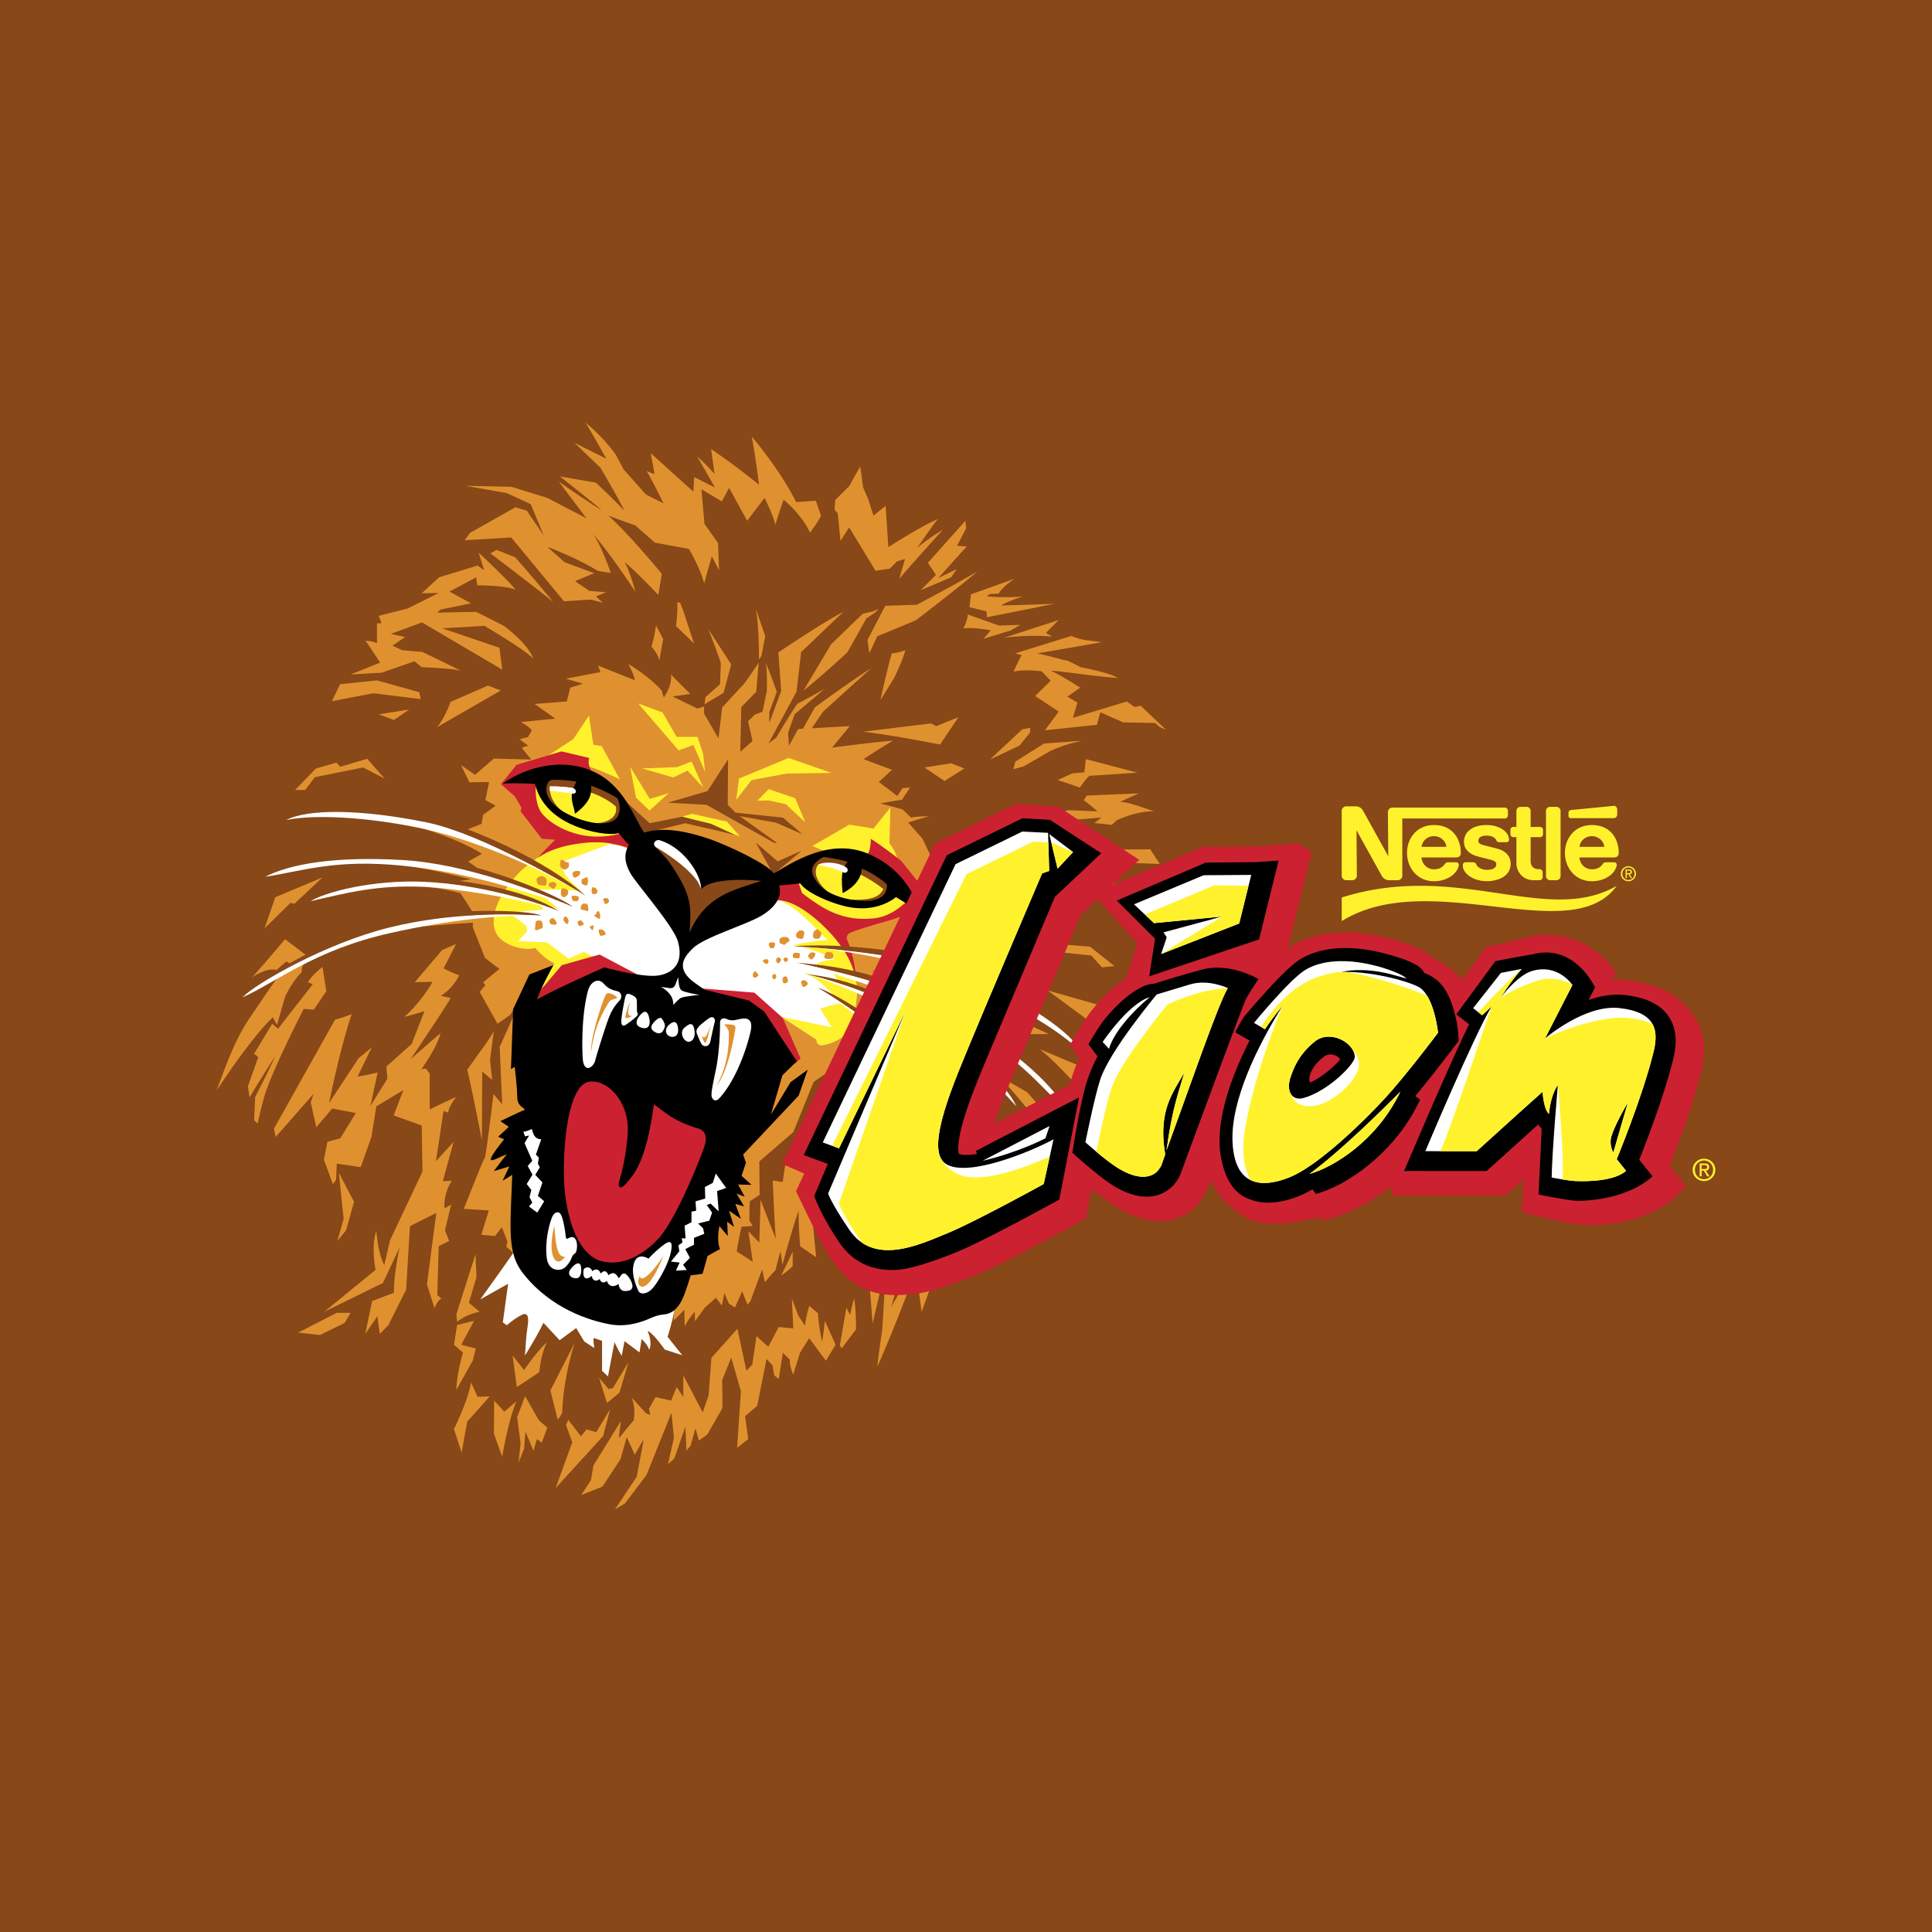 <svg xmlns="http://www.w3.org/2000/svg" width="2500" height="2500" viewBox="0 0 192.756 192.756"><g fill-rule="evenodd" clip-rule="evenodd"><path fill="#884817" d="M0 0h192.756v192.756H0V0z"/><path d="M61.356 150.594l1.004-.611 2.146-2.838 2.49-6.195.243 2.492-.587 2.629.623-.553 1.107-3.186.103 2.391.417-.484.484-1.732.347 1.213.831-.59 1.521-2.664-.033-2.77.899-2.248.969 3.355-.379 5.641 1.107-.863-.312-2.285 1.21-1.037.934-4.676.589.625.173 1.004.449.379.417-2.627.692.689s-.072.52.345 1.488c.313-1.072.692-2.213.692-2.213l.899-1.42 1.664 2.25.969-1.594-1.074-2.387s-.139 1.451-.277 2.076c-.346-1.521-.415-2.838-.415-2.838l-.865-.729s-.349 1.143-.417 1.975a15.176 15.176 0 0 1-.69-1.039l-.625-1.66.138 2.975-1.454-.139-1.037 1.975-1.177-1.072-.417 2.836-.587.625-.901-4.189-2.596 2.908-.276 3.736-.589 1.697-1.938-3.703v2.18l-.658-1.002-.553 1.348-1.559-.346-.657 1.178.138.59-.414-.141-1.454-1.592s.448.934.207 2.285c-.312.346-1.487 1.799-1.487 1.799l.207-1.73-2.734 4.432-.243 1.453-.97 1.488 2.111-.83 1.8-2.736.625-2.213.796 1.764.899-1.557-.691 3.738-2.179 3.275zm-5.919-2.133l4.742-5.191.693-2.666-1.385 2.283-.969-.275-.555.691-1.28-1.66-.207.553.623 1.695-1.662 4.57zm7.269-12.565l-.9 3.045-1.246 1.039-.795-2.527.969 1.143.415-.104 1.557-2.596zm-5.367-1.939s-1.175 3.568-1.245 7.027c-.347.553-.45.658-.45.658l-.728-2.91 2.423-4.775zm-2.769-.035s-.587 1.074-.761 2.979c-.033.035-2.251 1.488-2.251 1.488l-.415-3.15 1.143 1.453c0-.001 1.316-1.938 2.284-2.77zm-2.181 5.365l1.351 2.389.865.762-.554 1.488-.484-.346-.346 1.178-.798-1.941-.136 1.732-.555 1.385.208-1.939-.346-2.596.795-2.112zm-.864.52l-1.212 1.039-1.004-1.109-.035 3.289.831 2.32s.589-3.6 1.42-5.539zm-4.534-1.903l.656 1.453 1.212-.035-2.249 2.525-.555 3.082-.761-2.354c0 .001 1.489-3.009 1.697-4.671zm-1.455.76l1.627-2.906.311-1.213-1.454-.381 1.281-2.387-1.695.416-.311 1.971.899.799c-.001 0-.658 2.213-.658 3.701zm.069-6.783l-.07-.762 1.905-5.988.103 2.285-.761 2.561 1.072.9c.001 0-1.209.176-2.249 1.004zm-1.558-2.319l-.415-.346.138-4.881 1.04-.52-.417-1.072.623-2.562-.657.381s-.207-1.316.728-2.77c-.555.07-.901.035-.901.035l1.074-3.91-1.765 1.938.761-5.02.45.174s.068-.66.831-1.559c-1.107.449-2.666 1.246-2.666 1.246V107.1l-.379-.486-.451.068s1.593-2.215 1.905-3.6c-.866.729-2.977 2.596-2.977 2.596s4.12-6.125 3.981-6.125-.969-.209-.969-.209 1.14-.619 1.833-2.041c-.899-.311-1.557-.691-1.557-.691l1.245-2.423-1.383.588-2.736 3.218 1.767-.033s-.969 1.834-2.804 3.494c1.479-.387 2.008-.586 2.008-.586l-1.282 3.287-2.525 2.25.103 1.211-1.697 2.734.728-3.357s-.555.174-2.008.416c.381-.795 1.42-2.908 1.42-2.908l-1.315 1.072-2.942 4.465s1.004-5.121 2.25-8.859c-1.177.449-1.662.553-1.662.553l-6.092 10.869.173.832 3.773-4.293-.276.83.552 2.494 1.594-1.871 2.353.449-1.557 2.527-1.281.348-.346 1.799.899 2.424.312-.418.07-1.627 2.387.348 1.074-3.01.485-3.049 2.699-1.627-.969 2.529 2.804 1.004.07 4.602-3.253 6.889s-.313 1.453-.555 2.422c-.347-.625-.623-1.662-.796-3.391-.553 1.592-.07 3.875-.07 3.875l-5.122 4.189 5.849-2.873 1.662-3.529s-.623 2.873-.554 4.5l-2.182.828-.69 3.289 1.21-1.766.243 1.766.866-.898 1.765-3.531.379-6.334 2.633-1.318-.936 7.131.761 2.391c-.004-.003.237-.764.689-.972zm-9.07 1.418h-1.383l-3.844 1.973 2.182.242 2.458-1.211.587-1.004zm-1.175-13.982l.484 4.604-.625 2.215.866-1.072.796-2.84-1.521-2.907zm-1.627-20.525l.379 2.422-1.246 1.836-1.004-.07s-3.045 5.885-3.911 8.652a44.454 44.454 0 0 0-.692 2.805l-.347-.381.103-2.285s1.177-2.25 2.008-4.084a137.601 137.601 0 0 0-2.561 4.119l-.173-1.107 1.039-2.908-.417-.346 1.8-2.977.589.484 3.46-4.43-.485-.209c.003 0 .386-.691 1.458-1.521zm-10.558 12.32s3.255-5.053 5.608-7.303c.136.312.415.762.415.762l.795-2.77s.59-1.418 1.697-2.525c-.173-.52.449-1.074.449-1.074s-1.817.867-2.866 1.637c-.603.764-1.732 2.477-2.788 4.02-1.452 2.116-2.359 4.665-3.31 7.253zm6.818-15.089l2.111 1.592-1.592.865-.381-.243-1.002.866s-.798-.348-2.425.727c1.558-1.731 3.289-3.807 3.289-3.807zm3.74-6.163l-4.709 1.974-1.072 3.115 2.596-2.561.381.103 2.804-2.631zm-1.731-8.722l.969-1.28 4.812-.969 2.146 1.107-1.732-1.973-2.699.796-.381-.415-2.042.588-2.078 2.146h1.005zm10.385-8.03l-1.523 1.039-1.524-.555 3.047-.484zm1.142-1.038l-.139-.692-4.225-1.177-3.667.381-.831 1.695 4.154-.796 4.708.589zm4.014-2.838l-3.841-1.87-2.008-.171-.969-.452 1.246-.864-1.418-.312 3.115-1.142 7.996 4.707-.277-2.182-5.711-1.938 4.222-.244s4.464 2.631 4.881 3.324c-.484-1.524-2.942-3.324-2.942-3.324s-2.631-1.349-2.769-1.383c-.138-.035-3.876.068-3.876.068l.312-.311 3.045-.623-2.146-1.178 2.666-1.418.105.796s2.837-.002 3.841.449c-1.004-1.21-3.703-3.703-3.703-3.703l.553 1.765-.658-.484-3.841 1.177-1.732 1.591 1.697-.033-3.115 1.557-2.874.728.278.726-.452.035v1.973s-.449-.243-1.142-.243c.553.761 1.456 2.181 1.456 2.181l-2.944 1.177 3.083-.173 3.289-1.142.726.587c-.004.002 2.903.105 3.907.349zm-1.037 3.115l3.738-1.626 1.28.485-6.369 3.667s.694-.726 1.351-2.526zm3.981-14.814s3.771 2.837 6.264 4.845c-2.216-2.699-3.806-4.466-3.806-4.466l-1.834-.726-.624.347zm-2.562-1.315l4.639-.276 5.262 6.367 2.666-.172 1.21.312-.692-.625 1.004-.415-1.662-.139-1.418-.969 1.903-.795-2.975-1.11-1.697-1.521s2.873 1.072 5.019 2.388c.658.138 1.315.208 1.315.208s-.969-2.804-1.8-3.912c1.903 2.182 4.258 5.814 4.258 5.814s-.485-1.87-1.072-2.978c1.383 1.178 3.356 3.289 3.356 3.289l.346-2.111s-3.08-3.771-5.33-5.814c1.351.518 2.666.969 2.666.969l1.973 1.73 3.392.625s1.144 1.901 1.524 3.459c.274-1.004.76-2.733.76-2.733l.728 1.418-.105-2.734-1.35-1.903-.311-3.461 2.043 1.212.726-1.35 1.801 3.288 1.73-2.284s.932 1.833 1.072 2.699c.313-1.037.831-2.526.831-2.526s1.834 1.491 2.631 3.289c.658-.866 1.109-1.662 1.109-1.662l-.52-1.523-1.973.138s-1.28-2.771-4.43-6.542c.414 2.111.726 4.812.726 4.812s-1.905-1.592-4.777-3.564l.347 2.49s-.969-1.107-1.73-1.729a185.24 185.24 0 0 1 1.765 3.08l-2.076-1.039-.07 1.456-4.257-3.841.381 2.074s-.344-.07-.795-.312c.55.937 1.694 3.254 1.694 3.254l-1.765-.899-2.215-2.492-.797-1.489s-1.175-1.699-3.012-3.186c.69 1.107 2.078 3.602 2.078 3.602l-3.186-1.592 2.598 2.49s1.94 3.291 2.39 4.293c-.934-1.006-2.841-2.804-2.841-2.804l-3.6-.623s3.358 2.629 4.154 3.357c-1.039-.588-4.257-2.837-4.257-2.837l2.769 3.668-3.912-2.041-3.564-1.107-4.604-.104 4.12.728 2.388 1.107 1.315 3.15-1.697-2.493-1.146-.348-4.534 2.561-.519.728zm37.489.068l-.279-2.769-.311-.345.07-.971 1.386-1.383 1.107-1.973.276 2.076.52 1.212.52 1.627 1.21-.969.278 4.119s3.255-2.111 4.951-2.804c-.417.449-1.386 1.903-2.079 2.872 1.386-1.145 2.563-1.8 2.563-1.8s-3.808 4.192-4.362 4.917l.589-2.01-.798.243-.726.726-1.42.208-2.629-4.326-.866 1.35zm12.459-2.007l.07.761-.899 1.73.969.07s-1.49 1.628-2.839 3.15c1.351-.658 1.835-.901 1.835-.901l-.553.831-3.048 1.28s1.04-1.037 1.523-1.521c-.346-.555-.797-1.213-.797-1.213l3.739-4.187zM65.44 62.379s-.103 1.074-.449 2.146c.346.38.657.794.795 1.384.173-1.037.381-2.146.381-2.146l-.727-1.384zm2.146-2.319l.276.103.278.692 1.107 3.359s-1.21-1.212-1.8-1.732c.137-1.177.139-1.767.139-2.422zm3.081 2.698l2.285 3.532-.761 2.837-1.905 1.142.105-.726 1.454-1.28.07-2.146c-.001 0-.623-1.8-1.248-3.359zm4.742-2.006l.936 2.699-.381 2.008-.243.346c-.001.001.034-3.185-.312-5.053zm4.743 8.169l2.767-4.639 3.15-3.045 1.039-.243.52-.242-.244.312-.934.623-1.903 3.392c.001-.001-2.18 2.042-4.395 3.842zm6.576-3.738l-.173-1.351 1.767-3.392 3.148-.105s3.743-1.971 6.06-3.321c-2.528 2.111-6.163 4.88-6.163 4.88l-3.843 1.591-.796 1.698zm3.6-.311s-.724.278-1.349.312c-.383 1.21-1.142 4.672-1.142 4.672l1.348-2.182c.001-.001.831-1.625 1.143-2.802zm10.904-7.132l-4.361 1.559-.14 1.278 1.696.417.035.589s3.014-.589 6.75-1.35c-2.078.105-5.33.173-5.33.173s.451-.348 2.18-.901c-1.625.173-3.6 0-3.6 0l.277-.241.9-.035c.002 0 .244-.59 1.593-1.489zm-4.674 3.565l3.116 1.109 2.113-.07-.936.554-2.734.831.729-.831s-1.594-.346-2.737-.208c.033 0 .414-.798.449-1.385zm3.635 2.32l5.436-1.765-1.281 1.28.623.381s-1.938-.243-4.778.104zm1.11 1.558l5.572-1.732s.865.348 1.455.416c.586.068 1.59.207 1.59.207s-4.709.833-6.438 1.109c2.285.518 2.701.724 2.838.69.139-.033 1.49.693 1.49.693s2.975.556 3.701 1.074c-2.525-.175-5.123-.625-6.682-.728 1.072.484 2.945 1.697 2.945 1.697l-1.281.898 1.004.588-.449 1.523 5.365-1.626.795.554.588-.138 2.527 2.388-.588-.243-.484-.415-3.186-.07-2.283-1.002-.348 1.245-5.191.555 1.385-1.87-2.354-1.557 1.557-1.523-.898-.934s-1.73-.243-2.805.033c.381-.901.797-1.66.797-1.66s-.62-.137-.622-.172zm-15.198 7.822l6.786-.831.519.276 2.215-.899-1.835 2.734c0 .001-4.396-.898-7.685-1.28zm6.128 3.565l2.666-.417 1.315.52-1.974 1.247-2.007-1.35zm9.761-3.808l.795-.139-.033.484-1.039 1.281-2.941 1.385 3.218-3.011zm5.953 1.142l-3.773.276-2.871 1.8-.209.763 1.037-.279 2.631-1.521s1.316-.657 3.185-1.039zm.383 1.835l-.139 1.315-1.178.103-1.488.658 2.215.761s.795-1.176 1.004-1.176c.207 0 4.742-.311 4.742-.311l-5.156-1.35zm5.305 3.419l-5.211.214-.305.458s.945.7 1.371 1.126c-1.098-.062-2.986-.123-2.986-.123l-2.529 1.22 5.912-.488-.699.549 1.734.183.49-.458s2.041-.975 3.746-.883c-1.219-.426-2.742-.973-3.412-.944-.031-.002 1.035-.488 1.889-.854zm1.129 5.577l-3.504.031-4.176 1.735-.275.672 4.633-1.129 4.266.154-.944-1.463zm-6.582 3.29s1.732.305 3.35.123c-.973.364-1.674.7-1.674.7s-.764-.091-1.676-.823zm-4.299-.334s-2.59-.607-3.748-1.127l-1.158.578s3.688 1.584 6.492 2.956c-.975-1.462-1.586-2.407-1.586-2.407zm-1.908 8.509l1.432-2.179 5.355.436 2.428 1.93-1.246.125-1.059-1.183-4.855-.498c-.001 0-1.682 1.183-2.055 1.369zm2.552 2.614l5.479 1.559 1.184.809 5.23 8.717s-4.193-5.504-5.916-6.725c-2.553-1.805-5.977-4.36-5.977-4.36zM95 100.061l4.422.686 5.229 2.428h-2.926l-4.297-2.18-1.805-.311-.623-.623zm8.717 4.607l5.48 2.305.996 4.297-1.371 3.299-.123-6.102-1.869-.809s-1.742-1.931-3.113-2.99zm4.607 9.092l-.186 2.49-1.371 2.678-.559-1.867c.001 0 1.058-1.434 2.116-3.301zm-8.654-6.414l2.803 1.619 3.299 3.736-1.307.996.996 5.168-2.803-5.043.811-1.807c0 .001-.313-.808-3.799-4.669zm-12.92 19.365l1.089 2.023-.778 3.301-.28-3.549-.249-.529c-.001 0 .186-.404.218-1.246zm-1.526 2.834c.191 1.115.187 3.082.187 3.082l-1.433 1.898-.187-.279.654-3.768.374.717s.218-1.09.405-1.65zm-35.96-26.682l-.374 2.926.218 1.961-.997-.84-.031 6.85s-.965-4.98-1.463-7.037c1.526-2.149 2.273-3.114 2.647-3.86zm29.826 22.012l-1.152 2.396s.778-.529 1.152-.965v-1.431zm-30.324-4.111l-2.491-.154s1.961-4.982 2.086-5.074c.125-.094.872-6.383.872-6.383l.872 1.027-.25-5.729 1.495-3.363-.031-.498-.405.654-1.276.902-1.775-3.176.561-.684-.218-.281 1.619-1.338-1.432-1.091-1.214-3.051v-.467s-2.708.156-5.199.405c1.837-.654 5.511-.965 5.511-.965l-1.551-2.393s-1.958-.521-3.337-.595c1.712-.437 4.39-.779 4.39-.779s-3.518-.903-5.947-1.276c3.549.031 7.379 1.09 7.939 1.308-.872-.872-2.273-1.806-2.273-1.806l1.37-.778s-1.837-1.246-5.635-2.428c0 0 1.464 0 3.051.436 0 .031 2.553-.996 2.553-.996l.156-.903 1.245-.903-1.027-.561.374-1.806-1.962.031-.841-1.712 1.401.965 1.868-1.619 3.735.093-.934-1.152s.156-.125.654-.218c-.342-.218-.872-.654-.872-.654l.841-.218.374-.686s-.343-.404-1.09-.809l3.424-.342-2.055-1.464 3.207-.249.342-1.37 1.276-.404-1.712-.499 3.456-.654-.249-.654 3.674 1.463s-.094-.654-.653-1.619c1.836 1.089 3.082 2.334 3.331 2.646.062.249.218.685.218.685s.841-1.121.716-2.273c.934.965 1.93 1.93 1.93 1.93l-1.774.25 2.491 1.214.654-.217v.718l1.432 2.459.374-3.082 2.242-2.428 1.401-2.024-.249 2.896-1.495 1.525-.093 4.452 1.214-1.058-.436-1.993.685-.654.747-.28.436-2.086s.062-1.806-.094-2.771a58.158 58.158 0 0 1 1.09 2.864l-.747 2.023v1.09l1.183-3.207-.281-3.83s3.923-2.678 6.508-4.079c-2.056 1.961-4.234 4.047-4.234 4.047l-.467 3.954-2.802 5.168.778-.591s1.993-3.332 2.148-3.394c.156-.062 2.678-1.463 2.678-1.463l-2.989 2.522-.654 1.868.094 1.276.903-1.65.498-.062 1.183-2.117s3.332-2.459 5.635-3.923c-2.646 2.366-4.826 4.359-4.826 4.359l-1.12 1.65 3.798-.218-1.774 2.148s5.262-.685 6.071-.685c-1.059.591-2.927 1.837-2.927 1.837l2.833 1.059-1.308 1.214 1.837 1.401.529-.778.747-.062-.81 1.214s-1.089.156-2.148.374c1.121.28 2.211.591 2.211.591l.841.81s.56-.124 1.806-.124c-.84.218-2.086.623-2.086.623l1.432 1.619 1.619 3.425-1.463.965s.623 1.339 1.027 3.207c1.276.28 2.366.997 2.646 1.37 0 0-3.736-.997-5.542-.778l1.37 1.121-1.09 1.121 2.304 1.806s-1.525-.125-2.646-.187c1.494.467 3.674 1.246 4.982 1.962-1.993-.406-4.328-1.525-8.22-.811 2.584 1.432 4.608 3.363 4.608 3.363s-1.993-.811-3.83-1.246c.84.84 1.619 1.992 1.837 2.865-.529-.436-2.179-1.434-2.179-1.434l.342 1.121-.934-.342s.467.623.965 1.463c-.871-.498-1.027-.623-1.027-.623s1.308 1.152 2.646 2.865c-1.37-1.09-2.086-1.9-3.456-2.678l.094.777-.685-.652.218 2.178-.685-.498-.031 1.34-1.37-.25.529.811-2.896 1.992-2.024 5.012-3.394 2.928.032 3.332-.997.652-.031 1.9.342.561-1.121.062s-.561 2.49-.436 2.521c.125.031 1.557.996 1.557.996l-.436-3.051 1.089 1.121.125-4.266s.872 2.271 1.526 3.891c-.156-1.773-.311-5.822-.311-5.822l.996.156s.155-1.432.529-2.926c.374 1.027.873 1.479.873 1.479l.03-2.195s.156-.996.748-2.709c.56 1.869.778 2.367.778 2.367l2.273 1.898s-.125-1.836-.81-3.674l1.774 3.176.81 2.334.934-4.016.343 3.426-.312 2.303-1.245 1.121.218-2.023-.871-1.152-.623 1.557-1.027 5.574-1.433-2.584.343 3.549-1.588-1.09s-.187-2.023-.155-3.582c-.841 2.461-1.619 5.449-1.619 5.449l-.187-1.369s-.219.717-.499 1.867c-.716.779-1.058 1.215-1.058 1.215l-.281-1.277-1.183 3.207-.28.312-.529-1.34-.716 1.619-.592-.373-.467-1.059-.249 1.244-.592-.777-1.121.996-.965 1.34-.031-.936s-.56.592-.996 1.434c-.031-.748-.031-1.65-.031-1.65s-1.121 1.184-1.09 1.059.062-.936.031-.936c-.477.613-.864.482-1.555.598-.414.07-2.181 1.295-4.609.99-2.045-.25-3.985-.871-6.383-2.676-2.397-1.807-3.611-3.52-3.487-4.703-.436-.404-.685-.621-.685-.621l.125-.498-.56-1.434-.685.873-1.37-.125.748-2.428zm31.132-2.493l1.152 3.301-.155-2.834s-.187-.093-.997-.467l1.247-2.457.654 2.957s.155 1.682.155 3.238c.467-2.086.747-3.176.747-3.176s-.654-1.338-1.557-3.02l-1.246 2.458zm5.046-7.625l.124 3.705-1.027-1.775s.684-1.121.903-1.93zm1.743-1.837l1.183.873.437 4.016c-.001-.001-.842-2.927-1.62-4.889zm.841-1.993l1.494 1.246 1.557 2.771-1.059-.498s-.187.996-.591 2.117c-.25-2.117-.343-2.834-.343-2.834s-.498-1.587-1.058-2.802zm9.402 17.217c-.125-3.207-.031-6.818-.031-7.533-.436-1.246-1.183-3.924-1.183-3.924l1.401 2.74.25-2.863-.998-2.492.125-.934.561 1.369 1.184.25-.811-4.732-.623-.498-.187 1.184-.747-.873s-.8 3.504-.062 16.627c-.81-2.492-.996-3.986-.996-3.986l-.623.748-1.432-1.309.25 4.795-1.121 3.113.125-2.678-2.864 2.74-.872 2.74-.249 4.109s-.374 2.49-.498 3.736c1.868-4.172 3.86-9.652 3.86-9.652l.561 4.172s2.428-6.537 2.739-8.406a60.05 60.05 0 0 0 .187 1.994l-.125 3.361 1.028-3.455s.156.902.529 2.553c.904-1.369 1.121-2.336 1.121-2.336l.686-6.289-.686-1.152c-.001 0-.406 4.203-.499 6.881zm-6.445 3.705s-.965 1.557-1.588 2.709c.591-1.93.903-3.145.903-3.145s.249-.373 1.09-1.807l-.405 2.243z" fill="#e0912f"/><path d="M77.583 89.822s2.63.049 6.184 4.329c1.547 1.867 2.257 4.281 1.238 7.929-.492 1.762-2.816 2.229-3.092 2.197-.51-.062-.432-.557-.432-.557l-3.82-2.467-2.395-2.127s-1.606-.125-5.135-.361c-1.222-.881-2.048-1.393-2.064-2.379-.014-.862.708-1.816 1.607-2.316 2.441-1.354 4.266-1.711 5.718-2.521 1.581-.88 1.905-1.401 2.191-1.727zM62.624 84.636c-2.954-1.128-7.922-.515-10.746 2.435-2.893 3.023-3.01 5.499-1.991 6.487 1.02.988 2.739 1.222 3.513.944 0 0 .955 1.146 1.975 1.578l-1.235 2.592 1.954-2.285 3.733-1.008s2.878 1.471 3.765 1.938c.728.146 2.253.34 3.261-.283 1.402-.867 1.276-2.631.788-3.514-1.405-2.538-4.423-5.572-4.978-7.042-.28-.749-.271-1.23-.039-1.842zM51.194 125.029c-.337.51-3.269 4.609-3.269 4.609l2.771-1.557-.529 3.859.405.281s.716-.654 1.463-1.027c.747-.375.716.467.592 1.213-.125.748-.218 2.273-.249 2.834.529-.871 1.37-2.242 1.837-3.27.28.312 1.619 1.744 1.619 1.744l1.65-1.215.81 1.34.996.652s-.156-1.027-.031-.996c.124.031.809.281.809.281v2.988l.591.561s.498-2.678.654-3.426c.249.623.716 1.371.716 1.371l.28-1.463 1.494 1.121.218-1.34s.654.623.747 1.09c.312-.686 0-1.494-.156-1.898.623.279 1.713 1.867 1.713 1.867l1.743.561-1.463-1.836s.499-1.525.654-2.586c-.774.105-1.669.172-2.977.766-1.341.611-3.661.398-4.875.027-1.126-.342-3.754-1.332-6.408-3.93-1.408-1.375-1.608-2.918-1.805-2.621z" fill="#fff"/><path d="M77.66 89.789c1.328-.272 3.73 1.016 6.078 3.843 1.547 1.866 2.286 4.8 1.267 8.449-.492 1.762-2.816 2.229-3.092 2.197-.51-.062-.432-.557-.432-.557l-3.433-2.258 4.921 1.029-1.137-1.873s1.382-.43 2.058-.521c-.613-.615-1.995-2.518-3.898-3.131 2.333.645 3.561.92 3.561.92s-.092-1.072-2.026-1.564c-.245-.4 1.75-.615 1.75-.615s-2.271-1.134-4.174-1.441c2.269-.368 2.854-.523 3.468-.461-.739-.645-2.862-3.251-4.911-4.017zM55.32 96.111c-.925-.369-1.933-1.544-1.933-1.544-.774.278-2.504.016-3.524-.973-1.02-.988-1.004-3.479 1.963-6.571.457-.477 1.059-.841 1.549-1.248.502-.418 1.218-.988 1.495-1.118 2.185-1.032 5.096-.907 6.098-.495l-5.163 1.937s.646 1.778 2.242 2.792c-1.411-.06-3.222-.212-5.034-.089 1.195.459 2.732 1.902 2.732 1.902s-1.504-.492-2.179-.737c.49.492.675.769.675.769s-2.672.245-3.624.399c.707.214 1.903 1.257 1.903 1.257l.062.552-.889.952 2.884.125 2.148 1.626 1.535-.675 1.103.582-3.189.891-2.54 2.572 1.686-2.906zM58.76 71.402l.436 2.896.84.155 1.806 3.3s-1.493-.743-3.083-1.276c-3.145-1.058-5.168-.374-5.168-.374l3.612-2.366 1.557-2.335zM63.679 70.188l2.428.902 1.401 2.429h2.087l.56 1.712.187 1.775-1.153-2.677-1.494.529-4.016-4.67zM64.052 76.664l3.488-.125 1.463-.56 1.152 2.583-1.557-1.681-1.432.685-3.114-.902zM62.87 76.508l1.961 3.206 1.899-.591-1.93 1.744-1.339-1.277-.591-3.082zM73.455 79.792l.28-2.117 4.951-2.054 4.265 1.494-4.452.062-3.518.654-1.526 1.961z" fill="#fff22d"/><path fill="#fff22d" d="M75.572 79.886l1.121-1.152 2.646.903.996 2.397-1.93-1.806-1.743-.374-1.09.032zM68.069 81.474l.965-.281 3.487.779 1.308 1.463-5.76-1.961zM62.183 83.367c-2.304 1.058-6.826.083-8.208-1.648-1.016-1.274-.965-3.979-.965-3.979s4.253-1.536 8.795 1.737c.665 1.176.732 2.028.378 3.89zM79.312 87.107s.345 1.566.436 2.055c.091.489 2.504 2.847 6.253 2.89 2.3.023 3.462-.842 4.85-1.99 0 0-2.172-4.135-8.616-4.789-1.197.378-2.115.873-2.923 1.834z"/><path d="M82.573 85.05l-1.526-.642 3.694-2.135 2.411.395 1.682-2.105-.094 3.571s.796.918.917 2.199.029 1.465.029 1.465-2.717-3.573-7.113-2.748z" fill="#fff22d"/><path d="M49.98 78.236l1.557-1.931 4.483-1.339 2.771.654s-.249.498.249 1.432c-1.152-.218-3.487-.592-5.449.156-.243 1.101-.261 2.946.436 3.892.778 1.059 3.861 3.207 8.001 2.023.343.312 1.027.966 1.027.966l-.155.591s-1.851-.926-4.826-.561c-2.771.343-3.892 1.122-4.452 1.495.748-.84 1.774-1.836 1.774-1.836l-1.338-.094-2.117-2.74.093-.342-.665-1.143-1.389-1.223zM86.874 83.684s.062 1.245-.467 1.744c.576.296 3.269 1.681 4.421 4.109-.403.458-1.774 1.899-3.643 2.086-1.868.187-3.611-.125-5.542-1.37-.879-.564-1.619-1.152-1.619-1.152l-.404-1.183s-1.681.093-2.242.093c.062.748 0 1.495-.187 1.806.997-.094 2.211.311 3.768 1.525 1.527 1.195 4.296 3.923 4.421 6.756.08-1.65-.498-3.487-.841-4.297-.161-.383.053-.65.374-.778.467-.187 2.148-.747 3.673-1.152 1.526-.405 2.397-1.121 4.577-.623-.343-1.307-1.246-2.864-1.246-2.864l-1.993-2.49c.001.001-1.961-1.556-3.05-2.21zM69.314 98.566l5.947.467 2.833 2.522 1.775 4.047-.561.531-3.176-4.983-1.556-1.183-5.262-1.401zM59.818 95.235l4.484 2.367-4.016-.873-7.006 3.238.498-.996 2.273-2.678 3.767-1.058z" fill="#cc2131"/><path d="M28.56 81.816c2.117-1.121 7.397-1.115 14.072.249 5.479 1.121 14.82 6.663 15.754 7.285 0 0-3.388-3.418-12.018-6.725-6.633-2.527-15.38-2.552-17.808-.809z" fill="#884817"/><path d="M26.443 87.483c2.553-1.308 6.974-2.055 13.637-1.682 6.663.374 13.637 3.3 17.061 4.67-1.027-.903-8.496-4.248-14.882-4.95-6.651-.716-11.333-.311-15.816 1.962z" fill="#884817"/><path d="M30.988 89.911c1.37-.872 6.165-2.18 11.395-1.93 5.23.249 10.523 1.806 13.388 2.926-1.339-.84-4.686-2.683-13.139-3.362-3.796-.3-10.274.654-11.644 2.366zM24.201 99.5c1.308-1.369 8.344-5.417 14.695-6.974 6.352-1.557 12.08-1.308 15.131-1.183-1.276-.529-6.725-.623-9.932-.218-3.207.404-8.064 1.401-13.076 3.86-1.735.853-6.227 3.271-6.818 4.515zM107.969 105.059c-1.113-2.119-5.473-5.1-11.749-7.746-5.155-2.173-15.993-2.879-17.114-2.893 3.547-.313 11.257.102 16.983 2.186 3.649 1.326 10.696 4.781 11.88 8.453z" fill="#884817"/><path d="M106.514 110.932c-1.369-2.521-4.592-5.637-10.299-9.094-5.708-3.459-13.115-4.984-16.716-5.789 3.27.309 7.278.572 14.941 4.168 3.515 1.648 10.642 6.263 12.074 10.715z" fill="#884817"/><path d="M101.393 110.365c-.639-1.494-3.855-5.281-8.312-8.031-4.456-2.752-9.702-4.459-12.699-5.152 1.434.199 5.141.354 13.31 4.902 4.529 2.523 6.767 6.195 7.701 8.281zM101.57 122.113c-.305-1.869-3.82-9.184-8.182-14.059-4.359-4.875-9.226-7.906-11.814-9.527 2.343.826 7.136 3.932 11.183 7.916 3.161 3.114 7.911 10.036 8.813 15.67zM56.853 81.481c-.81-.467-2.117-1.557-1.993-3.02 1.433-.031 4.516.202 6.591 2.006.24 1.353-1.391 1.699-2.231 1.667.589.276 2.086.498 2.74-.778.35-.692-.031-1.588-.218-1.868-2.241-1.401-4.825-2.179-6.942-1.837-1.09.863-.625 3.021 2.053 3.83zM62.052 79.613l2.771 2.522 3.238-.654 2.896.716 2.366 1.089-4.95-1.152-4.483 1.09c-.001.001-.468-1.182-1.838-3.611zM66.629 80.081l3.954-1.152 2.055-3.176-.031 4.545.778.779 4.732.498 1.931 1.65-2.647-1.152-3.611-.654 3.736 2.678h-.28l-6.756-3.799-3.861-.217zM75.409 84.065l2.179 1.869 2.398-1.059-2.834 2.366-1.743-3.176zM82.732 89.093s-2.032-1.543-1.103-2.835c1.899-.125 4.333.735 6.513 2.447-.34.589-.81 1.16-3.346 1.05 1.806.471 3.595.476 4-1.424-.6-.706-2.833-2.584-6.756-3.02-1.247.741-2.203 1.883.692 3.782zM68.631 93.236s.142.01.313-.044c1.08-3.96 6.727-5.085 7.066-5.174 0 .021-.111-.339-.111-.315-.36-.021-4.431-.335-5.781.675-.621-1.383-3.197-3.374-5.021-4.23 0 0-.11.201-.066.313.405.383 4.431 3.491 3.6 8.775z" fill="#884817"/><path d="M50.167 78.173c1.588-1.183 5.268-2.755 8.78-1.308 3.366 1.392 4.266 4.732 5.324 6.196 2.016-.596 4.296-.093 6.351.591 2.055.686 6.103 2.646 6.569 3.487 1.682-.934 5.698-3.799 9.776-1.806 1.827.893 3.705 2.335 4.919 5.697-1.224-.765-1.899-1.152-2.491-1.525-.591.467-2.459 1.681-5.48.81-1.761-.506-3.518-1.37-4.078-2.18-.467.062-2.117.218-2.117.218s.716 1.542-1.774 3.02c-1.584.932-5.709 2.134-6.818 3.238-.66.652-1.806 1.806-.125 3.206.413.342 1.308.936 1.308.936l4.39 1.057 1.526 1.092 3.269 4.98-1.432 1.4-1.152 3.924 1.962-3.238 1.712-1.246-.902 2.584-5.542 5.885.28.811-.436 1.307.997.902-1.339-.031.654 1.215-.81-.311.747 1.275-.872-.248.56 1.494-1.183-.811.498 1.619-.685-.527.062 1.432-.84-.996s-.312 1.432.062 2.303c-.498.25-1.245.686-1.245.686l-.498 1.775-1.183.154s-.499 1.713-.872 2.461c-.374.746-.872 1.244-1.525 1.4-.247.059-.747.031-1.525.373-.508.225-2.211 1.012-4.141.654-2.018-.373-5.884-1.557-8.655-5.076-.831-1.055-1.184-2.24-1.246-4.141-.055-1.682.125-4.232.156-5.697l-.965.592.685-1.432-1.557.467s.996-1.338 1.308-1.682c-1.215.436-2.771 1.65-.28-1.494l-.592-.248 1.059-.998-.841-.559s1.65-.811 2.46-1.152c-.374-.373-.778-.436-.778-1.34 0-.902-.249-2.926-.249-2.926l-.374.217.218-5.977 1.619-3.457 2.397-.934s-1.432 2.615-1.619 3.426c1.619-.965 6.694-3.207 6.694-3.207s3.455.965 5.168.84c.747-.051 2.981-.539 2.18-3.424-.426-1.525-4.172-5.791-4.732-6.787-.561-.996-.716-1.899-.156-2.864-.34-.274-.716-.81-1.027-1.152-.809.23-2.864-.031-4.701-.872-.698-.321-3.023-1.423-3.643-4.047-.474-.029-2.058-.093-3.21-.031zm7.347-.186s-.81-.187-2.335-.187c-.5 0-.747.561-.653 1.214.093.654.771 1.677 2.802 2.521 1.724.716 3.997 1.04 4.421-.373.267-.89-.187-1.557-.187-1.557s-1.152-.716-2.584-1.214c-.033.453.28 1.401-1.619 2.802-.047-.823-.778-1.619.155-3.206zm24.099 10.149c1.277 1.588 4.358 1.899 5.448 1.682 1.089-.218 1.432-.748 1.432-1.557-.529-.561-1.89-1.399-2.521-1.588-.031 1.245-1.184 2.086-1.899 2.428-.249-2.242.125-2.615.498-3.114-.747-.249-2.397-.498-2.397-.498-1.652.873-1.223 1.823-.561 2.647zm-14.476-1.595c1.837 2.833 1.841 3.816 1.664 6.483 1.588-3.643 4.297-4.203 7.161-5.137-3.332-.312-5.448.125-5.947.81-1.619-3.02-3.3-3.611-4.794-4.328.341.28 1.299 1.218 1.916 2.172z"/><path d="M56.394 119.27c.716 5.387 2.858 6.346 3.549 6.539 2.678.748 4.983-1.402 5.729-2.211 1.837-1.992 4.266-8.188 4.608-9.215s-.009-1.617-.56-1.775c-2.771-.809-3.556-1.844-4.483-2.428-.778 5.914-2.107 7.084-2.646 7.752-.778.965-.958.445-.81-.062.311-1.059.685-2.646.841-4.67.257-3.385-2.166-5.627-3.923-5.262-2.327.484-2.702 8.322-2.305 11.332z" fill="#cc2131"/><path d="M28.56 81.816c2.117-1.121 7.397-1.115 14.072.249 5.479 1.121 14.82 6.663 15.754 7.285-4.857-2.989-11.208-5.542-15.878-6.6-4.67-1.058-10.71-1.619-13.948-.934zM57.141 90.471c-3.424-1.37-10.398-4.296-17.061-4.67-6.663-.374-11.084.374-13.637 1.682 3.923-.623 7.04-1.768 13.637-1.121 6.973.685 12.64 2.74 17.061 4.109z" fill="#fff"/><path d="M55.771 90.907c-2.864-1.121-8.157-2.677-13.388-2.926-5.23-.25-10.025 1.059-11.395 1.93 3.798-.872 6.663-1.625 11.271-1.432 2.927.124 9.652 1.121 13.512 2.428zM54.027 91.343c-3.051-.125-8.78-.374-15.131 1.183-6.351 1.557-13.387 5.604-14.695 6.974 3.362-1.494 7.182-4.726 14.757-6.414 5.805-1.294 10.648-1.805 15.069-1.743zM107.969 105.059c-1.113-2.119-5.473-5.1-11.749-7.746-5.155-2.173-15.993-2.879-17.114-2.893 5.695.278 12.377 1.763 16.828 3.528 4.451 1.767 9.75 4.716 12.035 7.111zM79.499 96.049c3.601.805 11.008 2.33 16.716 5.789 5.708 3.457 8.93 6.572 10.299 9.094-2.883-2.73-4.811-5.436-10.617-8.631-6.142-3.377-11.977-4.885-16.398-6.252z" fill="#fff"/><path d="M80.382 97.182c2.997.693 8.243 2.4 12.699 5.152 4.456 2.75 7.673 6.537 8.312 8.031-2.643-2.865-4.579-5.105-8.49-7.551-2.486-1.55-8.596-4.531-12.521-5.632zM81.575 98.527c2.588 1.621 7.455 4.652 11.814 9.527 4.361 4.875 7.877 12.189 8.182 14.059-1.93-3.133-3.252-7.959-8.55-13.633-4.058-4.347-7.765-7.507-11.446-9.953zM54.861 78.456s1.469-.019 2.327.18c.325.076.494.708-.31.508-.249-.062-1.583-.229-2.015-.214.001 0-.049-.18-.002-.474zM69.947 88.662c.029-1.22-1.523-3.989-4.098-4.822-.459-.146-.889.403-.329.724.541.309 2.879 1.749 3.993 3.265.217.301.434.833.434.833zM81.618 86.282c.572-.356 1.977-.262 2.752.216.412.252.138.742-.278.525-1.024-.519-2.474-.741-2.474-.741zM67.678 97.488s0 1.08.293 1.299c.294.217 1.483.42 1.824.465 0 0-1.389.154-1.777.277-.302.096-.837.742-.837.742s.016-.527-.247-.93c-.262-.4-.694-.742-1.004-.865.71.047.959.186 1.207.062s.294-.507.541-1.05zM60.192 98.096c.306.32.553.613 1.366.785.424.086.58.596.245.959-.257.277-.666.711-1.029 1.627-.364.918-1.236 3.736-1.396 4.363-.159.627-1.049 1.279-1.222-.059-.064-.498-.218-4.316.523-6.977.203-.735.917-1.294 1.513-.698zM62.881 99.201c.294.129.641.275.654.625.014.348.014.859.014 1.049 0 .203.261.271-.117.605a8.378 8.378 0 0 1-1.031.787c-.123.072-.45.203-.407-.479.043-.684.292-1.863.364-2.225.083-.415.263-.477.523-.362zM64.132 101.031c-.306.219-1.148 1.18-.146 1.498.928.293.944-.611.697-1.264-.111-.296-.3-.411-.551-.234zM65.571 101.686c-.145.113-.366.305-.51.553s-.121.502.306.74c.539.307.786-.055.93-.436.11-.287-.027-.553-.232-.871-.111-.176-.306-.133-.494.014zM66.995 102.064c-.333.189-.681.6-.51 1.002.16.379.656.494.946.277.29-.219.249-.699.175-.988-.074-.291-.234-.507-.611-.291zM68.725 102.225c-.284.176-.712.408-.683.871.023.406.243.668.452.785.334.189.79-.105.811-.727.008-.359-.07-.684-.173-.842-.104-.164-.287-.162-.407-.087zM70.702 101.615c-.399.285-.975.727-1.135 1.016-.159.291-.06.451.072.771.133.318.274.695.436.855s.667.279.813-.42c.115-.549.308-1.455.409-1.818.101-.361-.113-.742-.595-.404zM71.836 102.123c.014.523-.058 2.922-.409 4.576-.398 1.896-.533 2.559-.377 2.836.218.393.52.254.699.061 1.629-1.768 2.648-4.734 3.024-6.223.117-.465.621-1.971-.802-1.73-.551.09-.913.277-1.452.029-.222-.096-.698-.176-.683.451zM55.074 121.455c-.305.758-.724 2.473-.521 4.059.173 1.363 1.399 1.367 1.874.887.701-.711.532-1.084.917-1.324.362-.219.387-2.145-.656-1.527-.144.082-.231.059-.261-.318-.029-.377-.231-1.641-.465-2.049-.234-.41-.673-.257-.888.272zM52.216 112.9s.199.041.852-.258c.119.434.22.99.932 1.029l-.535 1.525.298.299-.099.594.196.375-.455.752.714.754-.455 1.348.632.533-.693 1.131-.833-.615.338-.375-.278-.555.179-.715-.458-.592.576-.934-.477-.871.457-.514-.774-1.766.458-.75-.417.078-.158-.473zM57.841 127.34c-.166.273-.557.211-.778.096s-.461-.396-.102-.859c.329-.428.995-.943 1.022.004.01.298.022.485-.142.759zM58.219 126.727c.033-.314.693-.455.872.1.317-.275.695-.221.833.238.317-.34.594-.316.772.158.51-.344.689-.25 1.051.318.237-.338.329-.527.592-.475.296.059 1.306 1.506.375 1.703-.574.123-.887-.021-1.006-.674-.395.314-.949.355-1.169-.318-.195.275-.637.217-.695-.178-.337.299-.732.197-.812-.318-.298.317-.934.555-.813-.554zM64.699 125.578s-1.3-.855-1.526.834c-.138 1.029.436 2.176.535 2.414.099.24.671.396 1.267-.156.596-.555 1.646-2.436 1.922-3.586.276-1.148.054-1.412-.615-.932-.609.44-1.206 1.01-1.583 1.426zM71.42 117.09l1.027 1.431-.903.311.156 2.023-.809-.777-.374.156.529.746-.28.811-1.121.279.498.467.125.561-1.028.404v.686l-.871.435.466.873-.684.684.373.529-1.089.062.373-.808-.871-.094.84-1.027-.093-.592.404-.281-.062-.436.373.031-.093-1.275.685-.344v-1.058l.467-.092-.062-.936.965-.279-.031-1.152.778-.405.312-.933z" fill="#fff"/><path d="M58.986 104.939c-.117-1.506 1.257-5.363 1.422-5.643.165-.281.428-.316 1.107.148.115.08.016.166-.216.232s-.407.08-.561.33c-.727 1.193-1.478 2.664-1.752 4.933zM62.856 99.975c-.181.25-.43 1.289-.463 1.424-.033.133.035.33.679-.033-.255-.044-.613.114-.216-1.391zM70.914 102.242c-.364 1.654-.512 1.918-.628 1.754-.117-.166-.25-.514-.25-.662.166.264.397.412.878-1.092zM72.252 102.193s.679 0 .877.066c.199.066.275.127.232.412-.08.529-.664 4.088-1.819 5.609.29-.676 1.247-2.301 1.171-5.26-.007-.295-.277-.643-.461-.827zM55.314 122.291c-.748 2.885.105 4.379 1.058 3.113-.512-.066-.893-.207-1.058-3.113zM63.866 127.291c-.043.604.891.23 2.323-2.012-.724 1.844-1.374 2.795-1.858 3.029-.566.278-.879-.378-.465-1.017zM55.874 86.233c0-.32.07-.64.446-.319.271.228.463-.054.445.426-.008.247-.284.443-.48.409a.495.495 0 0 1-.411-.516zM57.229 86.982c.179-.144.607-.072.607-.072s.161.267-.107.463c-.269.196-.516.267-.552.035-.038-.231-.128-.282.052-.426zM58.013 88.033c.017-.142-.016-.336.179-.374.194-.037.393-.271.445-.02s.033.679-.144.697-.498-.161-.48-.303zM59.065 88.586c.039-.132.321-.035.446.107.124.142.14.339-.02.463-.16.125-.408 0-.408 0s-.107-.266-.018-.57zM60.188 89.691c-.094.059.161.284.107.391s.248.162.409-.035c.161-.196-.053-.642-.516-.356zM53.664 87.552c.196-.144.465-.179.642-.054s.286.286.231.5c-.054.214.02.428-.373.356-.393-.072-.52-.055-.573-.286-.052-.231-.124-.371.073-.516zM54.821 88.105c.179-.037.142-.124.338-.106.197.017.323.07.341.266.018.197-.253.483-.341.393-.087-.089-.356-.196-.356-.196s-.161-.32.018-.357zM56.016 88.746c.082-.233.461-.07.587.037.126.107.107.426 0 .515-.107.09-.282.269-.426.197-.143-.073-.321-.283-.161-.749zM57.032 89.422c.008-.087.284-.052.446-.035s.251.072.269.179-.052.391-.321.356c-.269-.034-.377-.071-.394-.5zM58.013 90.314c.126-.265.445-.158.552-.105.107.053.107.286.125.356.018.07.052.443-.214.302-.267-.143-.749.052-.463-.553zM59.511 91.01s.249-.177.249-.107.142.341.124.428.016.428-.179.321c-.194-.107-.498-.305-.392-.358.108-.052.198-.052.198-.284zM60.188 92.811c-.208-.156-.537-.087-.465.089.072.177.091.48.251.463.16-.017.445-.054.445-.196s-.159-.302-.231-.356zM59.135 92.33c-.177.035-.356.144-.267.214.089.07.212.374.267.25s.177-.499 0-.464zM57.96 91.847c-.162-.053-.214.035-.303.107-.09.071.052.5.249.428.196-.072.428-.125.321-.249s-.105-.233-.267-.286zM56.302 91.508c.121-.183.336.037.409.286.072.249-.107.535-.267.321-.159-.213-.339-.305-.142-.607zM54.858 91.777c.1-.179.356-.232.463-.072s.375.5.107.535-.535-.018-.535-.107c0-.09-.142-.161-.035-.356zM53.432 92.079c.025-.341.572-.269.642-.124.07.144.145.605-.017.659-.162.055-.699.358-.679.055.019-.304.037-.339.054-.59zM76.712 94.26c-.02-.129.021-.243.265-.243s.352.035.352.169-.074.389-.243.413c-.169.023-.325 0-.374-.339zM77.789 93.655l.049-.025c.192-.132.278-.167.508-.144.229.023.29.058.35.155.06.098.171.194-.083.353-.255.157-.327.375-.497.229s-.413.109-.327-.568zM79.556 93.024c.158-.169.155-.205.411-.193.254.012.314.193.254.411-.06.217-.072.496-.327.424s-.446-.046-.459-.29c-.014-.243-.037-.182.121-.352zM81.443 92.746c-.146.109-.229.123-.278.304-.049.181-.137.542.155.591s.425.049.534-.181c.109-.229.132-.401.012-.496-.121-.095-.277-.327-.423-.218zM82.627 94.972c-.252-.014-.338.257-.385.436-.062.243.241.266.482.266s.374-.035.411-.229c.038-.195.001-.447-.508-.473zM81.345 95.202c0-.208-.361-.239-.519-.107s-.253.263-.169.385.241.352.422.183c.181-.169.266-.377.266-.461zM79.748 95.118c-.132-.072-.471-.06-.471-.06s-.144.074-.169.218c-.025.144-.014.288.192.313.207.025.51.047.484-.109-.024-.155.096-.29-.036-.362zM78.188 95.626c.054-.062.267-.144.315-.084.049.061.146.167.109.253-.037.086-.168.23-.29.158-.123-.072-.195-.255-.134-.327zM77.487 95.614c.049-.087.216-.109.302-.06.085.048.156.157.12.267-.035.108-.229.373-.35.265a.398.398 0 0 1-.072-.472zM76.652 95.832c-.074-.146-.109-.156-.267-.121-.157.035-.375.061-.206.278.169.218.375.204.436.096.06-.108.111-.107.037-.253zM75.333 96.92c-.106-.053-.218.23-.218.387 0 .158.134.291.267.219s.374-.156.253-.312c-.121-.159-.168-.232-.302-.294zM77.232 97.197c.142-.045.218.072.218.23s-.206.387-.315.219c-.109-.169-.181-.351.097-.449zM78.248 97.441c.193-.104.292.061.315.182s.144.363-.085.424c-.23.061-.3.146-.374-.109-.074-.254-.014-.411.144-.497zM79.966 97.912c.099-.188.4-.096.472-.023s.24.24.096.373c-.144.135-.399.352-.508.049-.109-.301-.144-.241-.06-.399z" fill="#e0912f"/><path d="M170.006 104.482c-.041-1.178-.377-2.225-.998-3.117-.527-.756-2.295-3.557-8.211-3.666l.467-.682c-3.496-4.725-7.916-3.732-8.744-3.522-1.631.411-4.223.98-4.223.98l-2.391 3.253c-.371-.357-1.529-1.525-2.992-2.157-.869-.884-2.393-1.442-4.463-1.979-2.166-.562-6.291-1.208-9.561.792a5.964 5.964 0 0 0-.41.281l2.383-9.625-1.266-.884-4.332.294-5.279.05-8.961 3.764c1.359-1.281 2.635-2.48 2.635-2.48l-8.084-5.315-4.207-.278-8.086 3.971-15.25 31.961 2.208.967-.825 1.754c.935 1.934 1.945 4.119 3.016 5.975 2.785 4.83 6.323 4.5 8.686 4.293 2.127-.188 5.851-1.721 6.269-1.895 2.893-1.191 10.961-5.637 10.961-5.637l.562-2.91c.502.385 2.469 1.768 2.898 2.01 3.812 2.172 6.674.914 7.967-.824.467-.627 1.059-2.164 1.059-2.164.826 2.379 3.314 3.705 3.67 3.881 2.492 1.227 7.141-.131 7.141-.131l.283.361s3.375-.625 6.791-3.408l.287.881 11.184.01 1.82-1.646-.172 3.248s1.268.402 2.613.703c1.344.301 3.436.688 4.322.666 5.709-.129 8.236-2.668 8.506-2.957l.924-.992s-1.232-1.529-1.602-1.986c.838-2.15 2.283-6.041 3.096-9.297.149-.605.344-1.523.309-2.543zm-56.518-10.363c-.162.482-.711 2.225-1.127 3.456-1.281.83-2.527 2.078-3.488 3.289-.543.684-1.52 2.342-1.629 2.527l-.527.898s.807 1.07.963 1.279a18.905 18.905 0 0 0-.566 1.379c-.131.367-.26.797-.383 1.266a8374.355 8374.355 0 0 1-7.533 3.902c.535-1.598 1.244-3.311 1.84-4.748l6.785-16.087 1.676-1.578 3.989 4.417z" fill="#cc2131"/><path d="M125.619 93.722l1.947-7.86-2.24.152-5.021.047-8.881 3.788 3.814 3.806-.578 3.755 10.959-3.688zm19.676 7.479c.328.26 1.035.807 1.275.994-2.166 4.447-6.48 14.637-6.48 14.637l8.229.006s4.65-4.201 5.137-4.643l.361.441c-.014.256-.318 6.539-.318 6.539s3.168.652 3.971.635c5.217-.117 7.4-2.461 7.4-2.461l-1.324-1.641c.766-1.916 2.467-6.332 3.367-9.947.127-.51.293-1.285.266-2.109-.031-.871-.271-1.637-.719-2.277-.82-1.18-2.25-1.865-4.365-2.1-1.098-.121-2.307.047-3.602.492.27-.525.641-1.252.641-1.252s-2.016-4.423-6.199-3.302c-1.148.173-3.742.683-3.742.683l-3.898 5.305zm-.045.354c-.611-2.514-1.402-3.818-3.164-4.49-.283-.709-1.512-1.307-4.027-1.959-1.928-.5-5.576-1.086-8.354.612-1.725 1.056-5.68 5.837-5.68 5.837l-.797 1.426c.336.195 1.127.662 1.438.842-2.072 4.094-3.082 7.596-2.986 10.404 0 .012.096 3.814 2.338 5.107 1.557.9 3.486.859 5.695-.051.375-.154.793-.373 1.229-.629l.344.469c3.203-.885 7.893-4.184 10.27-9.156l.125-.264-.484-.344c1.889-2.26 4.328-5.502 4.328-5.502s-.009-1.211-.275-2.302zm-20.973-1.803c.344-.693 1.281-2.072 1.281-2.072s-2.805-1.672-5.557-.961c-1.072.277-4.162 1.184-4.887 1.441-1.158-.039-3.229 1.42-5.018 3.676-.49.617-1.506 2.346-1.506 2.346l.912 1.211a16.33 16.33 0 0 0-.918 2.08c-.756 2.115-1.467 6.752-1.588 7.545.117.105 2.869 2.598 4.316 3.422 3.771 2.146 5.607.043 5.938-.4.371-.496.455-.658.648-1.232 0 .006 6.036-16.361 6.379-17.056zm-16.623 9.742l-10.289 5.332.111.301c-1.245.201-1.674.057-1.805-.02a1.468 1.468 0 0 1-.064-.438c-.015-.422.049-1.215.432-2.596.556-2.008 1.516-4.326 2.29-6.189l6.916-16.4 4.627-4.355-5.123-3.336-2.734-.157-7.555 3.69-14.275 29.916 2.409.877-1.361 3.203s.645 1.896 2.492 4.619c1.384 2.037 3.4 2.957 5.991 2.729 1.917-.168 5.646-1.713 5.803-1.779 2.85-1.174 10.167-5.209 10.167-5.209l1.968-10.188zm24.426-4.064c.643-.498 1.465-.07 1.631.275-.508.602-1.699 1.699-2.994 2.305-.246-.42.021-1.539 1.363-2.58z"/><path d="M95.337 86.217l6.659-3.252 2.572.126.109 3.802-.705.247s-5.666 13.258-7.186 16.961c-1.52 3.701-4.438 10.287-2.595 11.885 1.949 1.691 8.626-1.061 10.919-2.318l-.98 4.463s-6.77 3.738-9.601 4.904c-2.832 1.164-7.323 3.303-9.805-.354-1.825-2.688-2.104-3.605-2.104-3.605l7.721-18.176-6.631 13.67-1.623-.59 13.25-27.763zM105.516 86.665l1.545-1.656-2.375-1.788.83 3.444z" fill="#fff"/><path d="M104.711 112.346l-.404 1.217s-2.584 1.387-6.271 2.248l6.675-3.465zM110.645 104.645l-.633-.688s2.594-3.861 4.693-4.467c-1.635 1.342-3.58 3.475-4.06 5.155zM116.252 115.174c-.455 1.254-.299 1.039-.678 1.549-.381.512-1.5 1.264-3.807-.049-1.32-.752-3.477-2.713-3.477-2.713s.934-4.631 1.494-6.299c.975-2.895 5.623-8.447 5.623-8.447s1.072-.314 3.309-.998c1.863-.564 3.785.365 3.785.365-.926 1.498-3.795 9.838-6.115 16.18.557-4.121 1.209-5.807 1.779-7.758-1.155 2.047-2.642 3.793-1.913 8.17zM139.711 108.922c-1.771 1.773-5.875 5.859-9.062 8.201 2.466-.684 6.759-3.381 9.062-8.201zM161.555 100.574c-3.441-.381-7.404 3.029-7.404 3.029l2.729-5.328s-1.412-2.182-4.033-1.398c-1.498.447-3.117 2.658-3.117 2.658s.828-1.406 2.092-2.863l-2.076.393-2.77 3.52.9.707s.385-.354.945-.889c-1.83 3.068-6.615 14.451-6.615 14.451l5.121.004s4.164-3.781 6.57-5.924c.16 1.748.529 2.115.65 2.189 0 0 .1-1.758.879-2.861 0 0-.584 6.705-.615 9.223 0 0 1.668.32 2.363.348 1.445.057 3.92-.023 5.061-1.018l-.936-1.162s2.521-6.062 3.658-10.623c.535-2.149.336-4.044-3.402-4.456zm-.592 14.412s-.33-.523-.266-1.26c.062-.736 1.107-2.709 1.719-3.732l-1.453 4.992zM113.141 90.223l6.947-2.902 4.748-.031-1.201 4.844-7.793 3.05.564-1.669-.326-.494 5.842-1.577-6.789.656-1.992-1.877zM141.482 98.441c-1.338-.672-4.896-1.568-7.699-1.467 2.967-.618 5.693.461 6.537.652-.299-.527-6.504-3.05-10.115-.842-1.537.939-5.094 5.268-5.094 5.268l1.098.639c.736-1.141 1.754-2.33 1.754-2.33-2.477 3.949-5.195 9.434-4.994 13.598.215 4.395 2.912 4.641 5.758 3.469 2.848-1.174 7.359-5.572 9.473-7.877 2.111-2.303 5.273-6.514 5.273-6.514s-.389-3.793-1.991-4.596zm-11.353 11.088c-1.322.393-1.861-.775-1.328-2.186.236-.641.693-2.066 2.371-3.428 1.496-1.217 3.947.068 3.996 1.535.023.677-2.572 3.343-5.039 4.079z" fill="#fff"/><path d="M96.414 87.223l6.66-3.253 1.521.076.082 2.848-.705.247s-5.666 13.258-7.186 16.961c-1.403 3.418-3.999 9.293-2.938 11.432.418.672.635.928 1.294 1.375 2.134 1.451 6.66-.23 9.589-1.512l-.602 2.734s-6.77 3.738-9.601 4.904c-2.389.982-5.959 2.658-8.508.961-.881-1.189-1.963-2.951-2.324-3.914l6.645-19.182-6.631 13.67-.683-.248 13.387-27.099zM104.887 84.061l.629 2.604 1.545-1.656-2.174-.948zM116.252 115.174c-.455 1.254-.299 1.039-.678 1.549-.381.512-1.5 1.264-3.807-.049-.711-.404-1.662-1.158-2.391-1.77.604-2.803 1-4.85 1.584-6.508.92-2.615 5.523-8.176 5.523-8.176s1.363-.652 2.775-1.062c1.871-.541 3.242-.576 3.242-.576-.926 1.498-3.795 9.838-6.115 16.18.557-4.121 1.209-5.807 1.779-7.758-1.154 2.047-2.641 3.793-1.912 8.17zM139.711 108.922c-1.771 1.773-5.875 5.859-9.062 8.201 2.466-.684 6.759-3.381 9.062-8.201zM164.877 102.188c-.771-.455-2.533-.76-3.938-.611-3.443.361-6.789 2.027-6.789 2.027l2.729-5.328c-.34-.266-1.861-.953-3.422-.447-2.525.82-3.729 1.707-3.729 1.707s.828-1.406 2.092-2.863c0 0-1.256.979-4.32 4.324l.375.295s.385-.354.945-.889c-2.027 5.945-4.193 12.385-5.117 14.451l3.623.004s4.164-3.781 6.57-5.924c.16 1.748.529 2.115.65 2.189 0 0 .1-1.758.879-2.861 0 0 .594 6.234.48 9.414.461.074.961.145 1.268.156 1.445.057 3.92-.023 5.061-1.018l-.936-1.162s2.521-6.062 3.658-10.623c.265-1.058.351-2.054-.079-2.841zm-3.914 12.798s-.33-.523-.266-1.26c.062-.736 1.107-2.709 1.719-3.732l-1.453 4.992zM114.219 91.238l6.945-2.911 3.4.054-.929 3.753-7.793 3.05 6.08-3.74-6.789.656-.914-.862zM142.389 99.361c-1.041-.557-7.057-2.525-8.605-2.387-.752-.002-2.229.402-3.082.812-2.691 1.289-4.342 3.848-4.912 4.658l.42.246c.736-1.141 1.754-2.33 1.754-2.33-2.826 6.854-3.803 12.02-3.883 13.312-.131 2.111.162 2.953.66 4.051 1.07.537 2.51.312 3.986-.297 2.848-1.174 7.359-5.572 9.473-7.877 2.111-2.303 5.273-6.514 5.273-6.514s-.233-2.275-1.084-3.674zm-11.428 10.985c-1.252.123-1.941-.467-2.117-1.117-.305-.41-.336-1.111-.043-1.885.236-.641.693-2.066 2.371-3.428 1.252-1.02 3.174-.283 3.797.846.119.219.678.689.605 1.584-.107 1.355-2.541 3.795-4.613 4zM155.699 80.917a.42.42 0 0 0-.42-.419h-.619a.42.42 0 0 0-.418.42v6.483a.42.42 0 0 0 .418.419h.621a.42.42 0 0 0 .418-.42v-6.483zM156.488 81.09v.308c0 .128.105.23.232.23h4.275a.353.353 0 0 0 .354-.352v-.522c0-.195-.16-.372-.354-.353 0 0-4.133.405-4.268.42a.267.267 0 0 0-.239.269zM153.027 87.821c-1.064 0-1.734-.807-1.734-1.705v-2.594h-.305a.292.292 0 0 1-.293-.293v-.434c0-.163.131-.292.293-.292h.305v-1.595c0-.226.182-.409.406-.409h.605a.41.41 0 0 1 .408.41v1.594h.943c.162 0 .293.13.293.293v.434a.293.293 0 0 1-.293.293h-.943v2.399c0 .471.285.793.797.793l.086-.001c.176 0 .318.142.318.318v.472a.318.318 0 0 1-.318.318h-.568v-.001zM143.064 83.425c.635 0 1.184.452 1.238 1.063h-2.467c.056-.611.595-1.063 1.229-1.063v-1.109c-1.721 0-2.684 1.346-2.684 2.764 0 1.511 1.033 2.842 2.695 2.842 1.137 0 2.26-.6 2.471-1.584a.254.254 0 0 0-.248-.308h-.812a.41.41 0 0 0-.342.177c-.232.341-.572.523-1.076.523-.713 0-1.207-.562-1.244-1.184h3.459c.318 0 .461-.173.461-.467 0-1.383-.82-2.764-2.68-2.764v1.11zM158.82 83.425c.635 0 1.182.452 1.238 1.063h-2.469c.057-.611.597-1.063 1.231-1.063v-1.109c-1.721 0-2.686 1.346-2.686 2.764 0 1.511 1.033 2.842 2.695 2.842 1.139 0 2.26-.6 2.473-1.584.027-.133-.061-.307-.248-.308h-.812a.407.407 0 0 0-.342.177c-.232.341-.574.523-1.078.523-.711 0-1.205-.562-1.242-1.184h3.457c.318 0 .461-.173.461-.467 0-1.383-.818-2.764-2.678-2.764v1.11z" fill="#fff22d"/><path d="M150.129 80.571H138.93a.46.46 0 0 0-.459.461l.037 4.398s-2.412-4.359-2.539-4.582a.818.818 0 0 0-.723-.402h-.922a.462.462 0 0 0-.461.461v6.45c0 .255.207.461.461.461h.592a.46.46 0 0 0 .459-.462l-.037-4.522s2.438 4.402 2.541 4.576a.812.812 0 0 0 .723.409h.848a.46.46 0 0 0 .459-.462v-5.694h10.223c.174 0 .314-.14.314-.314v-.465a.316.316 0 0 0-.317-.313z" fill="#fff22d"/><path d="M148.316 83.372c.488 0 .852.176.982.481.064.146.186.175.354.175h.67a.244.244 0 0 0 .236-.24c0-.779-.928-1.474-2.242-1.474-1.359 0-2.254.648-2.254 1.68 0 .79.625 1.26 1.393 1.46.348.092.945.239 1.236.315.312.082.594.178.594.446 0 .424-.447.568-.934.568-.463 0-.924-.207-1.055-.536-.076-.191-.211-.219-.414-.219h-.68a.262.262 0 0 0-.256.257v.088c0 .753 1.01 1.542 2.404 1.542.99 0 2.367-.411 2.367-1.737 0-.768-.514-1.3-1.35-1.512a859.14 859.14 0 0 1-1.285-.327c-.305-.079-.588-.179-.588-.439.002-.394.367-.528.822-.528zM133.865 89.545c11.607-3.666 20.479 2.851 27.432-1.164-4.508 6.312-18.646-1.949-27.432 3.52v-2.356zM168.875 116.717c0-.643.521-1.115 1.135-1.115.609 0 1.129.473 1.129 1.115 0 .646-.52 1.119-1.129 1.119-.614 0-1.135-.473-1.135-1.119zm1.135.931c.506 0 .904-.395.904-.932 0-.529-.398-.928-.904-.928-.51 0-.908.398-.908.928 0 .538.398.932.908.932zm-.237-.285h-.193v-1.289h.49c.303 0 .455.113.455.367 0 .23-.146.33-.334.354l.365.568h-.219l-.34-.559h-.225v.559l.234-.725c.166 0 .312-.012.312-.209 0-.16-.145-.189-.281-.189h-.266v.398h.234l-.232.725zM161.713 87.172c0-.429.348-.746.758-.746a.747.747 0 1 1 0 1.496.748.748 0 0 1-.758-.75zm.758.625c.34 0 .605-.266.605-.625a.603.603 0 0 0-.605-.621.603.603 0 0 0-.607.621.602.602 0 0 0 .607.625zm-.159-.192h-.129v-.862h.328c.203 0 .305.075.305.245 0 .154-.098.222-.225.238l.246.379h-.146l-.229-.374h-.15v.374l.156-.484c.111 0 .211-.008.211-.141 0-.106-.098-.126-.188-.126h-.18v.267h.156l-.155.484z" fill="#fff22d"/></g></svg>